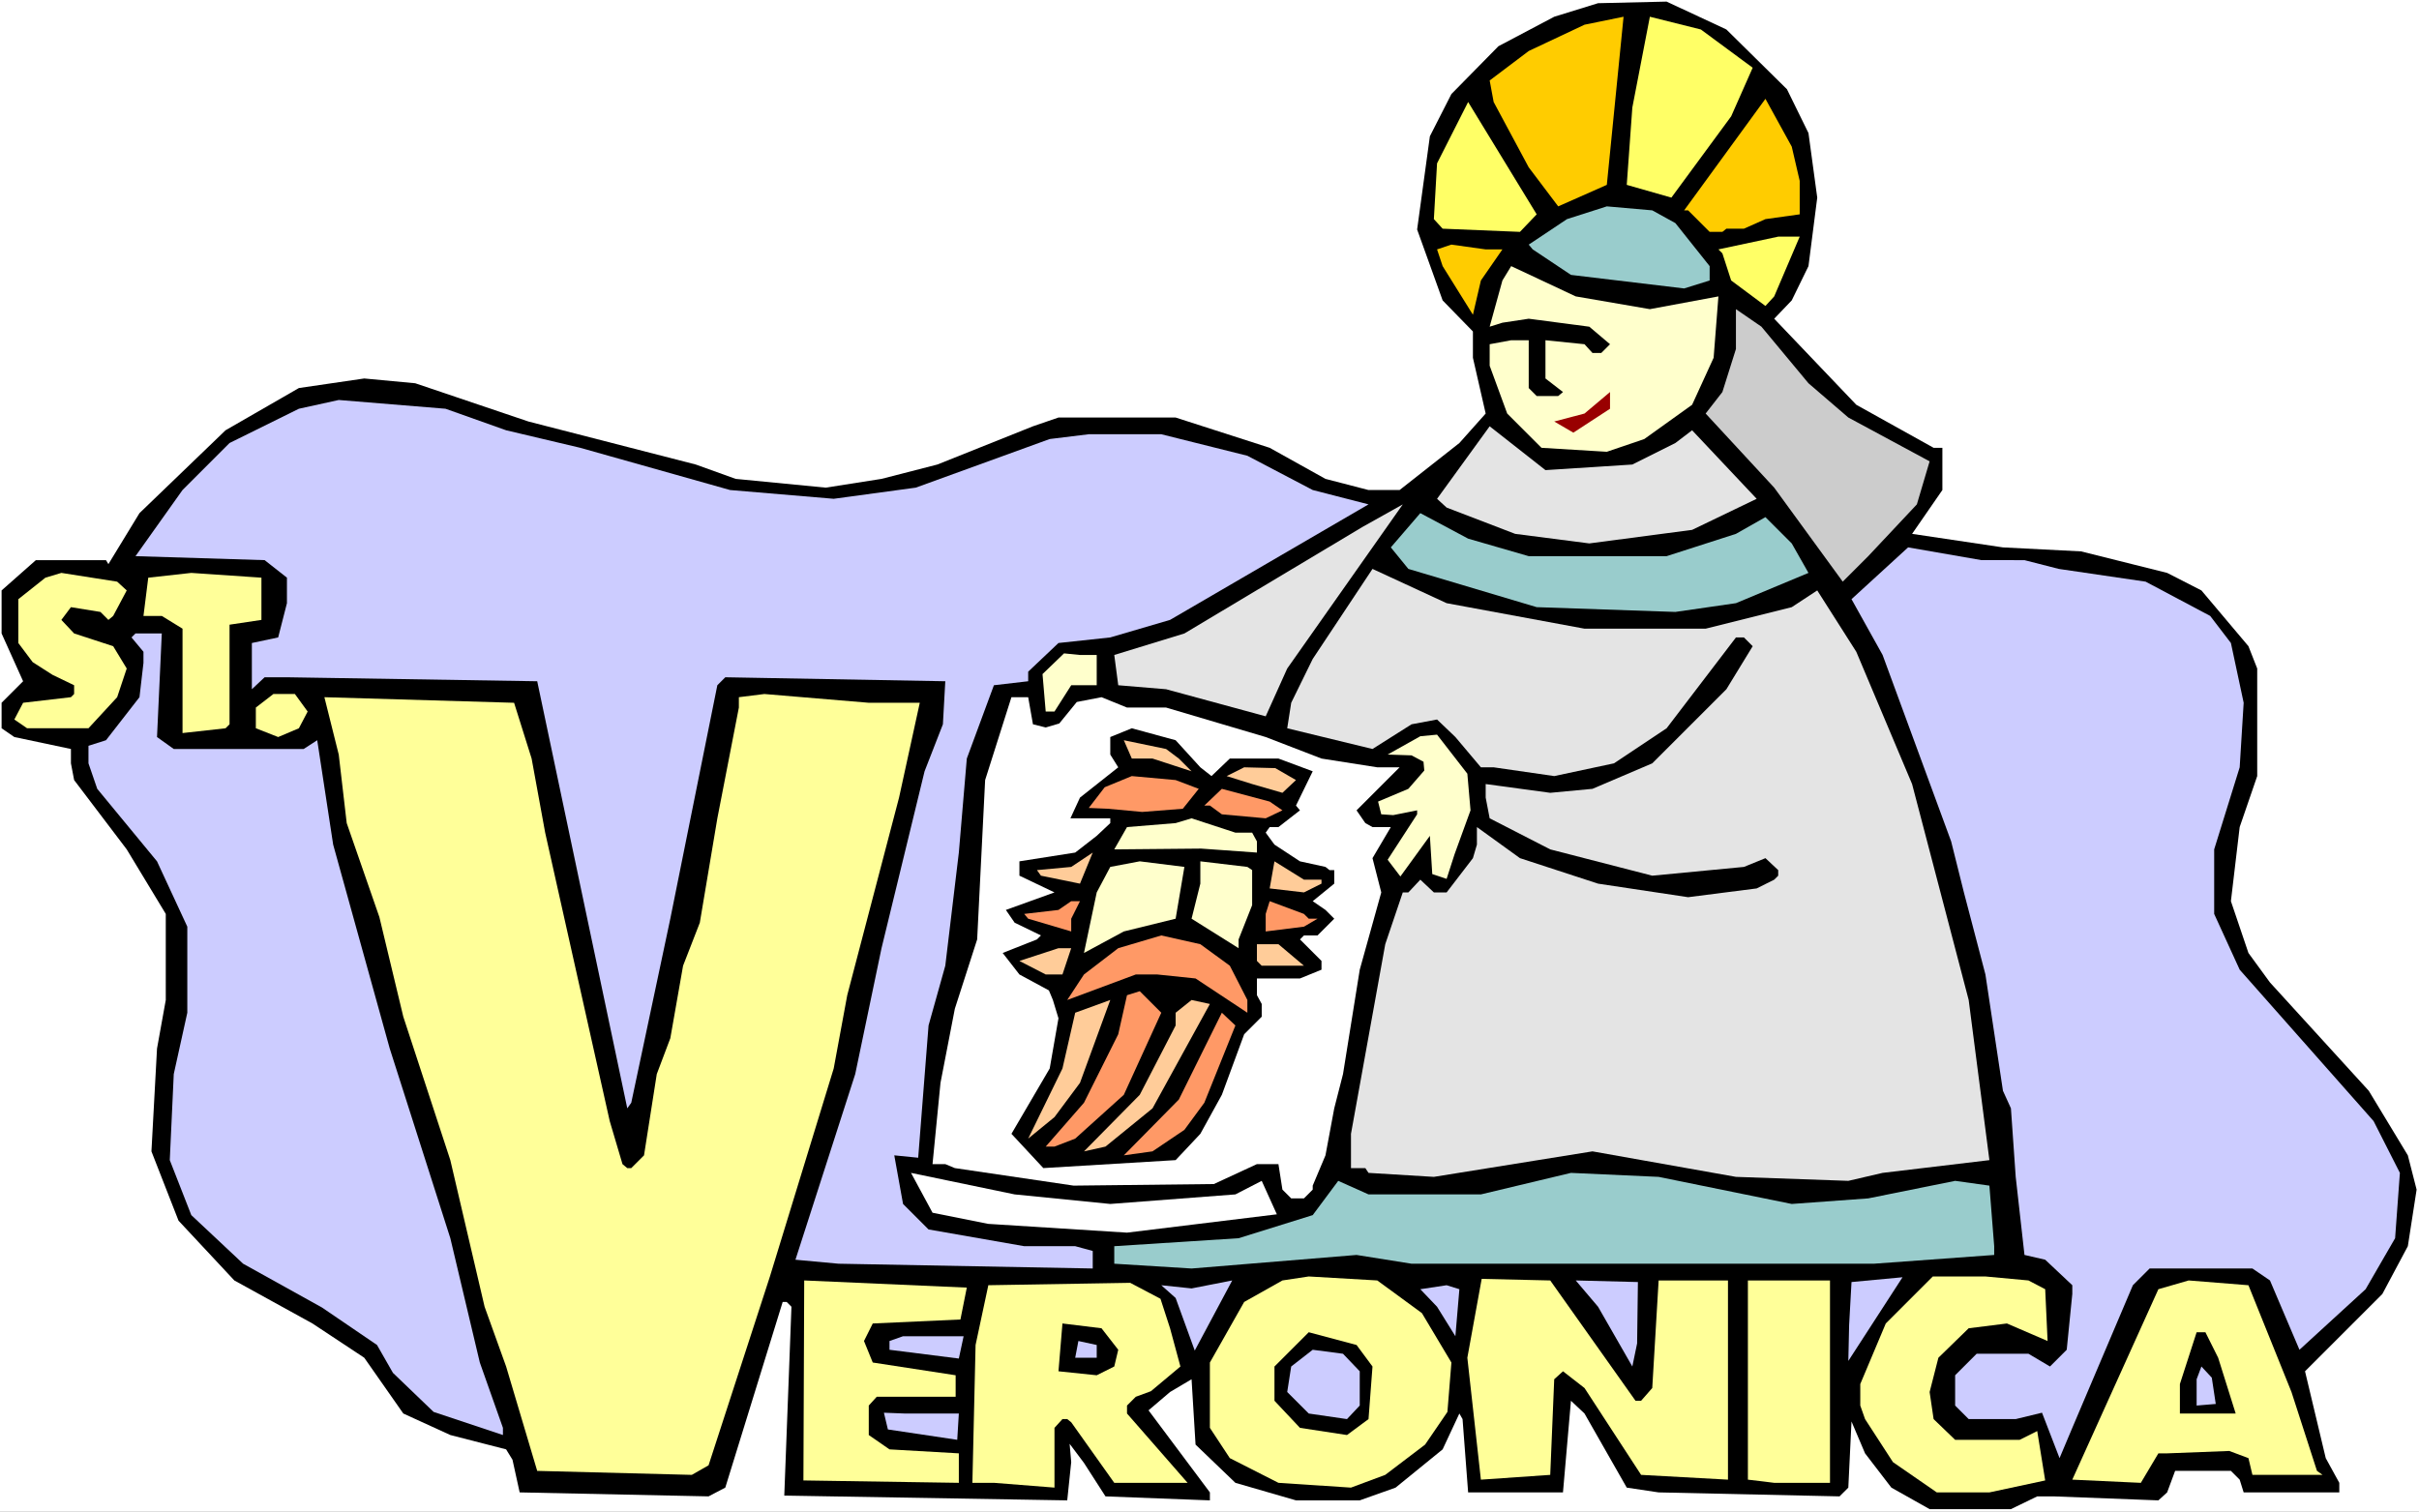 <?xml version="1.0" encoding="UTF-8" standalone="no"?>
<svg
   version="1.0"
   width="129.766mm"
   height="81.104mm"
   id="svg66"
   sodipodi:docname="Veronica.wmf"
   xmlns:inkscape="http://www.inkscape.org/namespaces/inkscape"
   xmlns:sodipodi="http://sodipodi.sourceforge.net/DTD/sodipodi-0.dtd"
   xmlns="http://www.w3.org/2000/svg"
   xmlns:svg="http://www.w3.org/2000/svg">
  <rect width="100%" height="100%" fill="#808080" stroke="none"/>
  <sodipodi:namedview
     id="namedview66"
     pagecolor="#ffffff"
     bordercolor="#000000"
     borderopacity="0.25"
     inkscape:showpageshadow="2"
     inkscape:pageopacity="0.0"
     inkscape:pagecheckerboard="0"
     inkscape:deskcolor="#d1d1d1"
     inkscape:document-units="mm" />
  <defs
     id="defs1">
    <pattern
       id="WMFhbasepattern"
       patternUnits="userSpaceOnUse"
       width="6"
       height="6"
       x="0"
       y="0" />
  </defs>
  <path
     style="fill:#ffffff;fill-opacity:1;fill-rule:evenodd;stroke:none"
     d="M 0,306.535 H 490.455 V 0 H 0 Z"
     id="path1" />
  <path
     style="fill:#000000;fill-opacity:1;fill-rule:evenodd;stroke:none"
     d="m 350.025,5.979 12.282,12.119 4.363,8.887 1.778,13.089 -1.778,13.897 -3.394,6.948 -3.555,3.717 16.645,17.452 15.675,8.726 h 1.778 v 8.564 l -6.141,8.887 18.422,2.747 15.837,0.808 17.453,4.363 6.949,3.555 9.534,11.311 1.778,4.524 v 21.815 l -3.555,10.342 -1.778,15.028 3.555,10.503 4.363,5.979 20.038,21.976 7.918,13.089 1.778,6.948 -1.778,11.473 -5.171,9.695 -15.675,15.674 4.202,17.613 2.747,5.009 v 1.939 h -19.392 l -0.808,-2.585 -1.778,-1.777 H 441.006 l -1.616,4.363 -1.778,1.616 -21.17,-0.808 h -3.394 l -5.333,2.585 h -16.483 l -7.757,-4.363 -5.333,-6.948 -2.747,-6.464 -0.646,13.412 -1.778,1.777 -36.683,-0.808 -6.464,-0.97 -8.565,-15.028 -2.747,-2.585 -1.616,18.583 h -19.23 l -1.131,-14.866 -0.646,-1.131 -3.394,7.272 -9.534,7.756 -7.272,2.585 H 262.761 l -12.282,-3.555 -8.08,-7.756 -0.808,-13.25 -4.363,2.585 -4.363,3.717 12.443,16.644 v 1.616 l -21.17,-0.808 -4.363,-6.787 -2.909,-3.878 0.323,3.717 -0.808,7.756 -57.368,-0.97 1.454,-38.297 -0.97,-0.97 h -0.808 l -11.635,37.65 -3.394,1.777 -38.299,-0.808 -1.454,-6.625 -1.293,-2.101 -11.312,-2.909 -9.534,-4.363 -7.918,-11.311 -10.504,-6.948 -15.837,-8.726 -11.312,-12.119 -5.494,-14.058 1.131,-20.845 1.778,-9.857 V 185.343 L 25.694,172.254 15.029,158.196 14.382,154.802 v -2.909 L 2.909,149.47 0.323,147.692 v -5.171 l 4.363,-4.363 -4.363,-9.695 v -8.726 L 7.272,113.597 H 21.493 l 0.485,0.808 6.302,-10.342 17.453,-16.805 14.867,-8.564 13.251,-1.939 10.342,0.97 22.947,7.756 33.936,8.726 8.08,2.909 18.261,1.777 11.312,-1.777 11.312,-2.909 19.392,-7.756 5.171,-1.777 h 23.755 l 19.069,6.14 11.312,6.302 8.726,2.262 h 6.302 l 12.12,-9.534 5.333,-5.979 -2.586,-11.311 v -5.332 l -6.141,-6.302 -5.171,-14.381 2.586,-18.906 4.363,-8.564 9.534,-9.695 11.312,-5.979 8.888,-2.747 13.898,-0.323 z"
     id="path2" />
  <path
     style="fill:#ffcc00;fill-opacity:1;fill-rule:evenodd;stroke:none"
     d="m 315.928,41.852 -5.979,-7.918 -7.11,-13.25 -0.808,-4.363 7.918,-5.979 11.312,-5.332 7.918,-1.616 -3.394,34.095 z"
     id="path3" />
  <path
     style="fill:#ffff66;fill-opacity:1;fill-rule:evenodd;stroke:none"
     d="m 355.358,13.735 -4.363,9.857 -12.12,16.482 -9.05,-2.585 1.131,-15.674 3.555,-18.421 10.342,2.585 z"
     id="path4" />
  <path
     style="fill:#ffcc00;fill-opacity:1;fill-rule:evenodd;stroke:none"
     d="m 364.892,36.681 v 6.787 l -6.949,0.97 -4.363,1.939 h -3.555 l -0.808,0.646 h -2.586 l -4.363,-4.363 h -0.808 l 16.483,-22.622 5.333,9.695 z"
     id="path5" />
  <path
     style="fill:#ffff66;fill-opacity:1;fill-rule:evenodd;stroke:none"
     d="m 308.171,47.022 -15.675,-0.646 -1.778,-1.939 0.646,-11.311 6.302,-12.442 13.898,22.784 z"
     id="path6" />
  <path
     style="fill:#99cccc;fill-opacity:1;fill-rule:evenodd;stroke:none"
     d="m 339.683,45.245 6.949,8.726 v 2.909 l -5.171,1.616 -22.947,-2.747 -7.757,-5.171 -0.808,-0.97 7.757,-5.171 8.08,-2.585 9.211,0.808 z"
     id="path7" />
  <path
     style="fill:#ffff66;fill-opacity:1;fill-rule:evenodd;stroke:none"
     d="m 359.721,60.111 -1.778,1.939 -6.949,-5.171 -1.778,-5.494 -0.808,-0.808 12.12,-2.585 h 4.363 z"
     id="path8" />
  <path
     style="fill:#ffcc00;fill-opacity:1;fill-rule:evenodd;stroke:none"
     d="m 304.616,50.577 -4.363,6.302 -1.616,6.948 -6.141,-9.857 -1.131,-3.393 2.909,-0.97 6.949,0.97 z"
     id="path9" />
  <path
     style="fill:#ffffcc;fill-opacity:1;fill-rule:evenodd;stroke:none"
     d="m 334.512,62.697 13.898,-2.585 -0.97,12.442 -4.363,9.534 -9.696,6.948 -7.595,2.585 -13.251,-0.808 -6.949,-6.948 -3.555,-9.695 v -4.363 l 4.363,-0.808 h 3.555 v 9.695 l 1.616,1.616 h 4.363 l 0.97,-0.808 -3.555,-2.747 v -7.756 l 7.918,0.808 1.616,1.777 h 1.778 l 1.778,-1.777 -4.202,-3.555 -12.282,-1.616 -5.333,0.808 -2.586,0.808 2.586,-9.372 1.778,-2.909 13.09,6.14 z"
     id="path10" />
  <path
     style="fill:#cccccc;fill-opacity:1;fill-rule:evenodd;stroke:none"
     d="m 366.67,77.724 8.08,6.948 16.483,8.887 -2.586,8.726 -9.858,10.503 -5.171,5.171 -13.898,-19.068 -13.898,-15.028 3.394,-4.363 2.747,-8.726 v -8.079 l 5.171,3.555 z"
     id="path11" />
  <path
     style="fill:#990000;fill-opacity:1;fill-rule:evenodd;stroke:none"
     d="m 318.998,87.743 -3.878,-2.262 6.141,-1.616 5.171,-4.363 v 3.393 z"
     id="path12" />
  <path
     style="fill:#ccccff;fill-opacity:1;fill-rule:evenodd;stroke:none"
     d="m 102.616,87.258 15.029,3.555 30.381,8.564 21.008,1.777 16.645,-2.262 27.149,-9.857 7.918,-0.97 h 14.706 l 17.453,4.363 13.251,6.948 11.312,2.909 -40.238,23.43 -12.12,3.555 -10.504,1.131 -6.141,5.817 v 1.939 l -6.949,0.808 -5.494,14.866 -1.616,19.068 -2.747,22.946 -3.394,12.119 -2.101,26.824 -4.848,-0.485 1.778,9.857 5.171,5.171 19.392,3.393 h 10.342 l 3.555,0.97 v 3.555 l -51.55,-0.97 -8.726,-0.808 12.12,-37.65 5.333,-25.531 8.726,-35.873 3.717,-9.534 0.485,-8.726 -44.602,-0.808 -1.616,1.616 -9.534,47.346 -7.918,37.327 -0.808,1.131 -18.261,-86.612 -50.742,-0.808 h -4.525 l -2.586,2.424 v -9.372 l 5.333,-1.131 1.778,-6.948 v -5.171 l -4.525,-3.555 -26.179,-0.808 9.534,-13.412 9.534,-9.534 14.059,-6.948 8.08,-1.777 21.654,1.777 z"
     id="path13" />
  <path
     style="fill:#e4e4e4;fill-opacity:1;fill-rule:evenodd;stroke:none"
     d="m 330.956,94.206 8.726,-4.363 3.394,-2.585 13.09,13.897 -13.09,6.302 -20.846,2.747 -15.029,-1.939 -13.898,-5.332 -1.939,-1.777 10.666,-14.705 11.312,8.887 z"
     id="path14" />
  <path
     style="fill:#e4e4e4;fill-opacity:1;fill-rule:evenodd;stroke:none"
     d="m 256.621,145.269 -20.2,-5.494 -9.696,-0.808 -0.808,-6.14 14.221,-4.363 36.198,-21.653 8.08,-4.524 -23.432,33.287 z"
     id="path15" />
  <path
     style="fill:#99cccc;fill-opacity:1;fill-rule:evenodd;stroke:none"
     d="m 309.948,112.789 h 27.957 l 14.059,-4.524 5.979,-3.393 5.333,5.332 3.394,5.979 -14.706,6.14 -12.282,1.777 -28.118,-0.97 -26.018,-7.756 -3.555,-4.363 5.979,-6.948 9.696,5.171 z"
     id="path16" />
  <path
     style="fill:#ccccff;fill-opacity:1;fill-rule:evenodd;stroke:none"
     d="m 410.464,113.597 6.949,1.777 17.614,2.585 13.09,6.948 4.202,5.494 2.586,12.119 -0.808,13.089 -5.171,16.644 v 13.089 l 5.171,11.311 27.149,30.702 5.333,10.503 -0.97,13.25 -5.979,10.342 -13.413,12.281 -5.979,-14.058 -3.555,-2.424 h -20.846 l -3.394,3.393 -12.282,28.924 -2.586,6.14 -3.555,-9.211 -5.333,1.293 h -9.534 l -2.747,-2.747 v -6.14 l 4.363,-4.363 h 10.504 l 4.363,2.585 3.394,-3.393 1.131,-11.311 v -1.777 l -5.494,-5.171 -4.202,-0.97 -1.778,-15.836 -0.97,-13.897 -1.616,-3.555 -3.555,-23.592 -4.363,-16.644 -2.586,-10.342 -13.898,-37.812 -6.302,-11.311 11.474,-10.503 14.867,2.585 z"
     id="path17" />
  <path
     style="fill:#e4e4e4;fill-opacity:1;fill-rule:evenodd;stroke:none"
     d="m 321.26,127.494 h 24.563 l 17.453,-4.363 5.171,-3.393 7.918,12.442 11.312,26.824 11.474,43.791 4.202,32.479 -21.654,2.585 -6.949,1.616 -22.786,-0.808 -29.088,-5.171 -32.158,5.171 -13.251,-0.808 -0.646,-0.97 h -2.909 v -6.948 l 6.949,-38.458 3.555,-10.503 h 1.131 l 2.424,-2.585 2.747,2.585 h 2.586 l 5.333,-6.948 0.808,-2.747 v -3.555 l 8.726,6.302 15.837,5.171 18.261,2.747 13.898,-1.777 3.555,-1.777 0.808,-0.808 v -1.131 l -2.586,-2.424 -4.363,1.777 -18.584,1.777 -20.685,-5.332 -12.282,-6.302 -0.808,-4.201 v -2.747 l 13.09,1.777 8.565,-0.808 12.12,-5.171 15.029,-15.028 5.333,-8.726 -1.778,-1.777 h -1.616 l -14.059,18.421 -10.666,7.11 -12.12,2.585 -12.282,-1.777 h -2.586 l -5.171,-6.14 -3.717,-3.555 -5.171,0.97 -7.918,5.009 -17.291,-4.201 0.808,-5.171 4.363,-8.887 12.12,-18.26 15.029,6.948 z"
     id="path18" />
  <path
     style="fill:#ffff99;fill-opacity:1;fill-rule:evenodd;stroke:none"
     d="m 25.694,119.738 -2.747,5.171 -0.97,0.808 -1.616,-1.616 -5.979,-0.97 -1.939,2.585 2.586,2.747 7.918,2.585 2.747,4.524 -1.939,5.817 -5.818,6.302 H 5.494 l -2.586,-1.777 1.778,-3.393 9.696,-1.131 0.646,-0.646 v -1.777 l -4.363,-2.101 -4.04,-2.585 -2.909,-3.878 v -8.887 l 5.494,-4.363 3.232,-0.97 11.312,1.777 z"
     id="path19" />
  <path
     style="fill:#ffff99;fill-opacity:1;fill-rule:evenodd;stroke:none"
     d="m 53.005,125.716 -6.464,0.97 v 20.199 l -0.808,0.808 -8.726,0.97 v -21.168 l -4.202,-2.585 h -3.717 l 0.97,-7.756 8.726,-0.97 14.221,0.97 z"
     id="path20" />
  <path
     style="fill:#ccccff;fill-opacity:1;fill-rule:evenodd;stroke:none"
     d="m 31.835,149.47 3.394,2.424 h 26.341 l 2.747,-1.777 3.232,21.168 11.474,41.367 12.282,38.458 5.979,25.208 4.686,13.25 v 1.454 l -14.059,-4.686 -8.242,-7.918 -3.232,-5.656 -11.15,-7.595 -15.998,-8.887 -10.504,-9.857 -4.363,-11.15 0.808,-17.452 2.747,-12.442 V 187.928 L 31.835,174.678 19.715,159.973 17.938,154.802 v -3.555 l 3.555,-1.131 6.787,-8.726 0.808,-6.948 v -2.262 l -2.424,-2.909 0.808,-0.808 h 5.333 z"
     id="path21" />
  <path
     style="fill:#ffffcc;fill-opacity:1;fill-rule:evenodd;stroke:none"
     d="m 222.361,138.967 h -5.171 l -3.394,5.332 h -1.778 l -0.646,-7.595 4.363,-4.201 3.232,0.323 h 3.394 z"
     id="path22" />
  <path
     style="fill:#ffff99;fill-opacity:1;fill-rule:evenodd;stroke:none"
     d="m 62.378,144.299 -1.778,3.393 -4.202,1.777 -4.525,-1.777 v -4.201 l 3.555,-2.747 h 4.363 z"
     id="path23" />
  <path
     style="fill:#ffff99;fill-opacity:1;fill-rule:evenodd;stroke:none"
     d="m 186.486,142.522 -4.202,19.229 -10.504,40.074 -2.747,14.866 -12.928,42.175 -12.443,38.297 -3.394,1.939 -31.35,-0.808 -6.302,-21.168 -4.363,-12.119 -6.949,-29.732 -9.534,-29.086 -4.848,-20.199 -6.626,-19.068 -1.616,-13.897 -2.909,-11.634 38.461,1.131 3.555,11.311 2.747,15.028 13.09,58.495 2.586,8.726 0.97,0.808 h 0.808 l 2.586,-2.585 2.586,-16.482 2.747,-7.272 2.586,-14.705 3.394,-8.726 3.555,-21.168 4.363,-22.461 v -2.101 l 5.171,-0.646 21.17,1.777 z"
     id="path24" />
  <path
     style="fill:#ffffff;fill-opacity:1;fill-rule:evenodd;stroke:none"
     d="m 209.433,146.885 2.586,0.646 2.747,-0.808 3.555,-4.363 5.01,-0.97 5.171,2.101 h 7.918 l 20.2,5.979 11.312,4.363 11.312,1.777 h 4.525 l -8.726,8.726 1.778,2.585 1.454,0.808 h 3.717 l -3.717,6.302 1.778,6.948 -4.363,15.674 -3.394,21.168 -1.778,6.948 -1.778,9.534 -2.586,6.14 v 0.808 l -1.778,1.777 h -2.586 l -1.778,-1.777 -0.808,-5.171 h -4.363 l -8.726,4.04 -28.442,0.323 -24.078,-3.555 -1.939,-0.808 h -2.586 l 1.616,-16.482 2.909,-15.028 4.525,-14.058 1.616,-32.318 5.333,-16.805 h 3.394 z"
     id="path25" />
  <path
     style="fill:#000000;fill-opacity:1;fill-rule:evenodd;stroke:none"
     d="m 243.369,155.61 2.262,1.777 3.717,-3.555 h 9.858 l 6.949,2.585 -3.394,6.948 0.808,0.97 -4.363,3.393 h -1.778 l -0.808,1.131 1.778,2.424 5.171,3.393 5.171,1.131 0.808,0.646 h 0.97 v 2.747 l -4.363,3.555 2.586,1.777 1.778,1.777 -3.394,3.393 h -2.747 l -0.808,0.808 4.363,4.363 v 1.777 l -4.363,1.777 h -8.726 v 3.393 l 0.97,1.777 v 2.585 l -3.555,3.555 -4.525,12.281 -4.363,7.918 -5.01,5.332 -26.826,1.616 -6.464,-6.948 7.757,-13.25 1.778,-10.18 -1.131,-3.717 -0.808,-1.939 -5.979,-3.232 -3.394,-4.363 6.949,-2.747 0.808,-0.808 -5.333,-2.585 -1.778,-2.585 9.858,-3.555 -7.11,-3.393 v -2.909 l 11.312,-1.777 4.363,-3.393 2.747,-2.585 v -0.97 h -8.08 l 1.939,-4.201 7.757,-6.14 -1.616,-2.585 v -3.555 l 4.363,-1.777 8.888,2.424 z"
     id="path26" />
  <path
     style="fill:#ffffcc;fill-opacity:1;fill-rule:evenodd;stroke:none"
     d="m 297.505,156.903 0.646,7.433 -3.232,8.887 -1.616,5.009 -2.909,-0.97 -0.485,-7.756 -5.979,8.241 -2.586,-3.393 5.979,-9.211 v -0.808 l -4.848,0.97 -2.424,-0.162 -0.646,-2.585 6.141,-2.585 3.232,-3.717 -0.162,-1.777 -2.424,-1.293 -4.848,-0.162 6.626,-3.717 3.394,-0.323 z"
     id="path27" />
  <path
     style="fill:#ffcc99;fill-opacity:1;fill-rule:evenodd;stroke:none"
     d="m 239.006,153.833 2.586,2.585 -7.918,-2.585 h -4.202 l -1.616,-3.717 8.565,1.777 z"
     id="path28" />
  <path
     style="fill:#ffcc99;fill-opacity:1;fill-rule:evenodd;stroke:none"
     d="m 262.761,158.196 -2.747,2.585 -6.141,-1.777 -5.171,-1.616 3.555,-1.777 6.302,0.162 z"
     id="path29" />
  <path
     style="fill:#ff9966;fill-opacity:1;fill-rule:evenodd;stroke:none"
     d="m 243.046,159.973 -3.232,4.04 -8.242,0.646 -6.949,-0.646 -3.878,-0.162 3.232,-4.201 5.494,-2.262 8.888,0.808 z"
     id="path30" />
  <path
     style="fill:#ff9966;fill-opacity:1;fill-rule:evenodd;stroke:none"
     d="m 260.014,164.336 -3.394,1.616 -8.888,-0.808 -2.424,-1.777 h -1.131 l 3.555,-3.393 9.696,2.585 z"
     id="path31" />
  <path
     style="fill:#ffffcc;fill-opacity:1;fill-rule:evenodd;stroke:none"
     d="m 253.873,168.861 0.97,1.777 v 2.262 l -11.312,-0.808 -17.614,0.162 2.586,-4.524 9.858,-0.808 3.232,-0.97 8.888,2.909 z"
     id="path32" />
  <path
     style="fill:#ffcc99;fill-opacity:1;fill-rule:evenodd;stroke:none"
     d="m 211.049,177.587 -0.808,-1.131 6.949,-0.646 4.363,-2.909 -2.586,6.302 z"
     id="path33" />
  <path
     style="fill:#ffffcc;fill-opacity:1;fill-rule:evenodd;stroke:none"
     d="m 238.36,186.312 -10.504,2.585 -8.08,4.363 2.586,-12.281 2.747,-5.171 5.979,-1.131 9.05,1.131 z"
     id="path34" />
  <path
     style="fill:#ffffcc;fill-opacity:1;fill-rule:evenodd;stroke:none"
     d="m 253.873,176.455 v 7.11 l -2.747,6.948 v 1.777 l -9.534,-5.979 1.778,-7.11 v -4.524 l 9.534,1.131 z"
     id="path35" />
  <path
     style="fill:#ffcc99;fill-opacity:1;fill-rule:evenodd;stroke:none"
     d="m 267.933,178.394 v 0.808 l -3.555,1.777 -6.949,-0.808 0.97,-5.494 5.979,3.717 z"
     id="path36" />
  <path
     style="fill:#ff9966;fill-opacity:1;fill-rule:evenodd;stroke:none"
     d="m 217.19,186.312 v 2.585 l -8.726,-2.585 -0.808,-0.97 6.949,-0.808 2.586,-1.777 h 1.778 z"
     id="path37" />
  <path
     style="fill:#ff9966;fill-opacity:1;fill-rule:evenodd;stroke:none"
     d="m 265.347,186.312 h 1.778 l -2.747,1.616 -7.757,0.97 v -3.555 l 0.808,-2.585 6.949,2.585 z"
     id="path38" />
  <path
     style="fill:#ff9966;fill-opacity:1;fill-rule:evenodd;stroke:none"
     d="m 249.349,195.846 3.555,6.948 v 2.585 l -10.504,-6.948 -7.757,-0.808 h -4.363 l -13.898,5.171 3.394,-5.171 6.949,-5.332 8.726,-2.585 7.918,1.777 z"
     id="path39" />
  <path
     style="fill:#ffcc99;fill-opacity:1;fill-rule:evenodd;stroke:none"
     d="m 264.377,195.846 h -8.565 l -0.97,-0.97 v -3.393 h 4.363 z"
     id="path40" />
  <path
     style="fill:#ffcc99;fill-opacity:1;fill-rule:evenodd;stroke:none"
     d="m 215.413,197.624 h -3.394 l -5.333,-2.747 7.918,-2.585 h 2.586 z"
     id="path41" />
  <path
     style="fill:#ff9966;fill-opacity:1;fill-rule:evenodd;stroke:none"
     d="m 227.856,222.024 -9.858,8.887 -4.202,1.616 h -1.778 l 7.757,-8.887 6.949,-13.897 1.778,-7.918 2.586,-0.808 4.363,4.363 z"
     id="path42" />
  <path
     style="fill:#ffcc99;fill-opacity:1;fill-rule:evenodd;stroke:none"
     d="m 213.797,226.548 -5.333,4.363 6.949,-14.22 2.586,-11.311 7.11,-2.585 -6.141,16.805 z"
     id="path43" />
  <path
     style="fill:#ffcc99;fill-opacity:1;fill-rule:evenodd;stroke:none"
     d="m 233.673,224.771 -9.534,7.756 -4.363,0.97 11.312,-11.473 7.272,-14.058 v -2.585 l 3.232,-2.585 3.717,0.808 z"
     id="path44" />
  <path
     style="fill:#ff9966;fill-opacity:1;fill-rule:evenodd;stroke:none"
     d="m 244.177,223.639 -4.04,5.494 -6.464,4.363 -5.818,0.808 11.15,-11.311 8.726,-17.613 2.747,2.585 z"
     id="path45" />
  <path
     style="fill:#ffffff;fill-opacity:1;fill-rule:evenodd;stroke:none"
     d="m 225.109,244.161 25.371,-1.939 5.333,-2.747 3.07,6.787 -30.381,3.717 -28.118,-1.777 -11.312,-2.262 -4.363,-8.079 21.008,4.363 z"
     id="path46" />
  <path
     style="fill:#99cccc;fill-opacity:1;fill-rule:evenodd;stroke:none"
     d="m 363.276,244.161 15.514,-1.131 17.614,-3.555 6.949,0.97 0.97,12.281 v 1.777 l -24.402,1.777 h -93.728 l -11.15,-1.777 -33.451,2.747 -15.675,-0.97 v -3.555 l 25.21,-1.616 15.029,-4.686 5.171,-6.948 6.141,2.747 h 22.786 l 18.261,-4.363 17.776,0.808 z"
     id="path47" />
  <path
     style="fill:#ffff99;fill-opacity:1;fill-rule:evenodd;stroke:none"
     d="m 288.294,266.299 5.979,10.019 -0.808,10.019 -4.525,6.625 -8.08,6.14 -6.949,2.585 -14.706,-0.97 -9.858,-5.009 -4.04,-6.14 v -13.25 l 6.949,-12.281 7.757,-4.363 5.333,-0.808 13.898,0.808 z"
     id="path48" />
  <path
     style="fill:#ffff99;fill-opacity:1;fill-rule:evenodd;stroke:none"
     d="m 414.665,261.451 0.485,10.503 -8.242,-3.555 -7.757,0.97 -6.141,5.979 -1.778,6.948 0.808,5.494 4.363,4.201 h 13.09 l 3.555,-1.777 1.616,10.019 -11.312,2.424 h -10.666 l -8.888,-6.14 -5.656,-8.726 -0.97,-2.747 v -4.363 l 5.171,-12.281 9.534,-9.534 h 10.666 l 8.726,0.808 z"
     id="path49" />
  <path
     style="fill:#ffff99;fill-opacity:1;fill-rule:evenodd;stroke:none"
     d="m 194.728,267.592 -17.776,0.808 -1.778,3.555 1.778,4.363 16.806,2.585 v 4.363 H 177.76 l -1.616,1.777 v 5.979 l 4.202,2.909 14.059,0.808 v 5.979 l -31.512,-0.485 0.162,-40.559 32.966,1.454 z"
     id="path50" />
  <path
     style="fill:#ffff99;fill-opacity:1;fill-rule:evenodd;stroke:none"
     d="m 331.603,284.074 h 1.131 l 2.262,-2.585 1.293,-21.815 h 14.059 v 40.397 l -17.614,-0.97 -11.474,-17.613 -4.363,-3.393 -1.778,1.616 -0.808,19.391 -14.059,0.97 -2.747,-24.723 2.909,-15.997 13.898,0.323 z"
     id="path51" />
  <path
     style="fill:#ccccff;fill-opacity:1;fill-rule:evenodd;stroke:none"
     d="m 331.926,272.439 -0.97,4.686 -6.949,-12.119 -4.525,-5.332 12.605,0.323 z"
     id="path52" />
  <path
     style="fill:#ffff99;fill-opacity:1;fill-rule:evenodd;stroke:none"
     d="m 371.033,300.717 h -11.312 l -2.586,-0.323 -2.747,-0.323 v -40.397 h 16.645 z"
     id="path53" />
  <path
     style="fill:#ffff99;fill-opacity:1;fill-rule:evenodd;stroke:none"
     d="m 464.599,282.296 5.171,15.997 1.131,0.808 h -14.221 l -0.808,-3.393 -3.878,-1.454 -12.605,0.485 h -1.778 l -3.555,5.979 -13.898,-0.646 17.453,-38.62 6.141,-1.777 12.12,0.97 z"
     id="path54" />
  <path
     style="fill:#ffff99;fill-opacity:1;fill-rule:evenodd;stroke:none"
     d="m 235.289,263.39 1.939,5.979 2.101,7.756 -5.979,5.009 -3.07,1.131 -1.778,1.777 v 1.616 l 12.282,14.058 h -14.867 l -8.726,-12.281 -0.808,-0.646 h -0.97 l -1.616,1.777 v 12.119 l -12.282,-0.97 h -4.363 l 0.646,-27.955 2.586,-12.119 28.765,-0.485 z"
     id="path55" />
  <path
     style="fill:#ccccff;fill-opacity:1;fill-rule:evenodd;stroke:none"
     d="m 249.833,259.674 -7.595,14.22 -3.878,-10.665 -2.909,-2.585 6.141,0.646 z"
     id="path56" />
  <path
     style="fill:#ccccff;fill-opacity:1;fill-rule:evenodd;stroke:none"
     d="m 295.081,270.985 -3.717,-5.979 -3.394,-3.555 5.333,-0.808 2.586,0.808 z"
     id="path57" />
  <path
     style="fill:#ccccff;fill-opacity:1;fill-rule:evenodd;stroke:none"
     d="m 374.75,275.994 0.162,-7.272 0.485,-8.726 10.342,-0.97 z"
     id="path58" />
  <path
     style="fill:#000000;fill-opacity:1;fill-rule:evenodd;stroke:none"
     d="m 226.725,273.732 -0.808,3.393 -3.555,1.777 -7.757,-0.808 0.808,-9.695 7.918,0.97 z"
     id="path59" />
  <path
     style="fill:#000000;fill-opacity:1;fill-rule:evenodd;stroke:none"
     d="m 278.275,277.125 -0.808,10.665 -4.363,3.232 -9.534,-1.454 -5.171,-5.494 v -6.948 l 6.949,-6.948 9.696,2.585 z"
     id="path60" />
  <path
     style="fill:#000000;fill-opacity:1;fill-rule:evenodd;stroke:none"
     d="m 449.732,275.348 3.555,11.311 H 441.976 v -5.979 l 3.394,-10.503 h 1.778 z"
     id="path61" />
  <path
     style="fill:#ccccff;fill-opacity:1;fill-rule:evenodd;stroke:none"
     d="m 194.405,275.51 -14.059,-1.777 v -1.777 l 2.747,-0.97 h 12.282 z"
     id="path62" />
  <path
     style="fill:#ccccff;fill-opacity:1;fill-rule:evenodd;stroke:none"
     d="m 222.361,275.348 h -4.363 l 0.646,-3.393 3.717,0.808 z"
     id="path63" />
  <path
     style="fill:#ccccff;fill-opacity:1;fill-rule:evenodd;stroke:none"
     d="m 275.689,278.095 v 6.948 l -2.586,2.747 -7.757,-1.131 -4.363,-4.363 0.808,-5.171 4.363,-3.393 6.141,0.808 z"
     id="path64" />
  <path
     style="fill:#ccccff;fill-opacity:1;fill-rule:evenodd;stroke:none"
     d="m 449.247,284.72 -3.878,0.323 v -5.332 l 0.97,-2.585 2.101,2.262 z"
     id="path65" />
  <path
     style="fill:#ccccff;fill-opacity:1;fill-rule:evenodd;stroke:none"
     d="m 194.081,291.992 -14.059,-2.101 -0.808,-3.393 4.202,0.162 h 10.989 z"
     id="path66" />
</svg>
